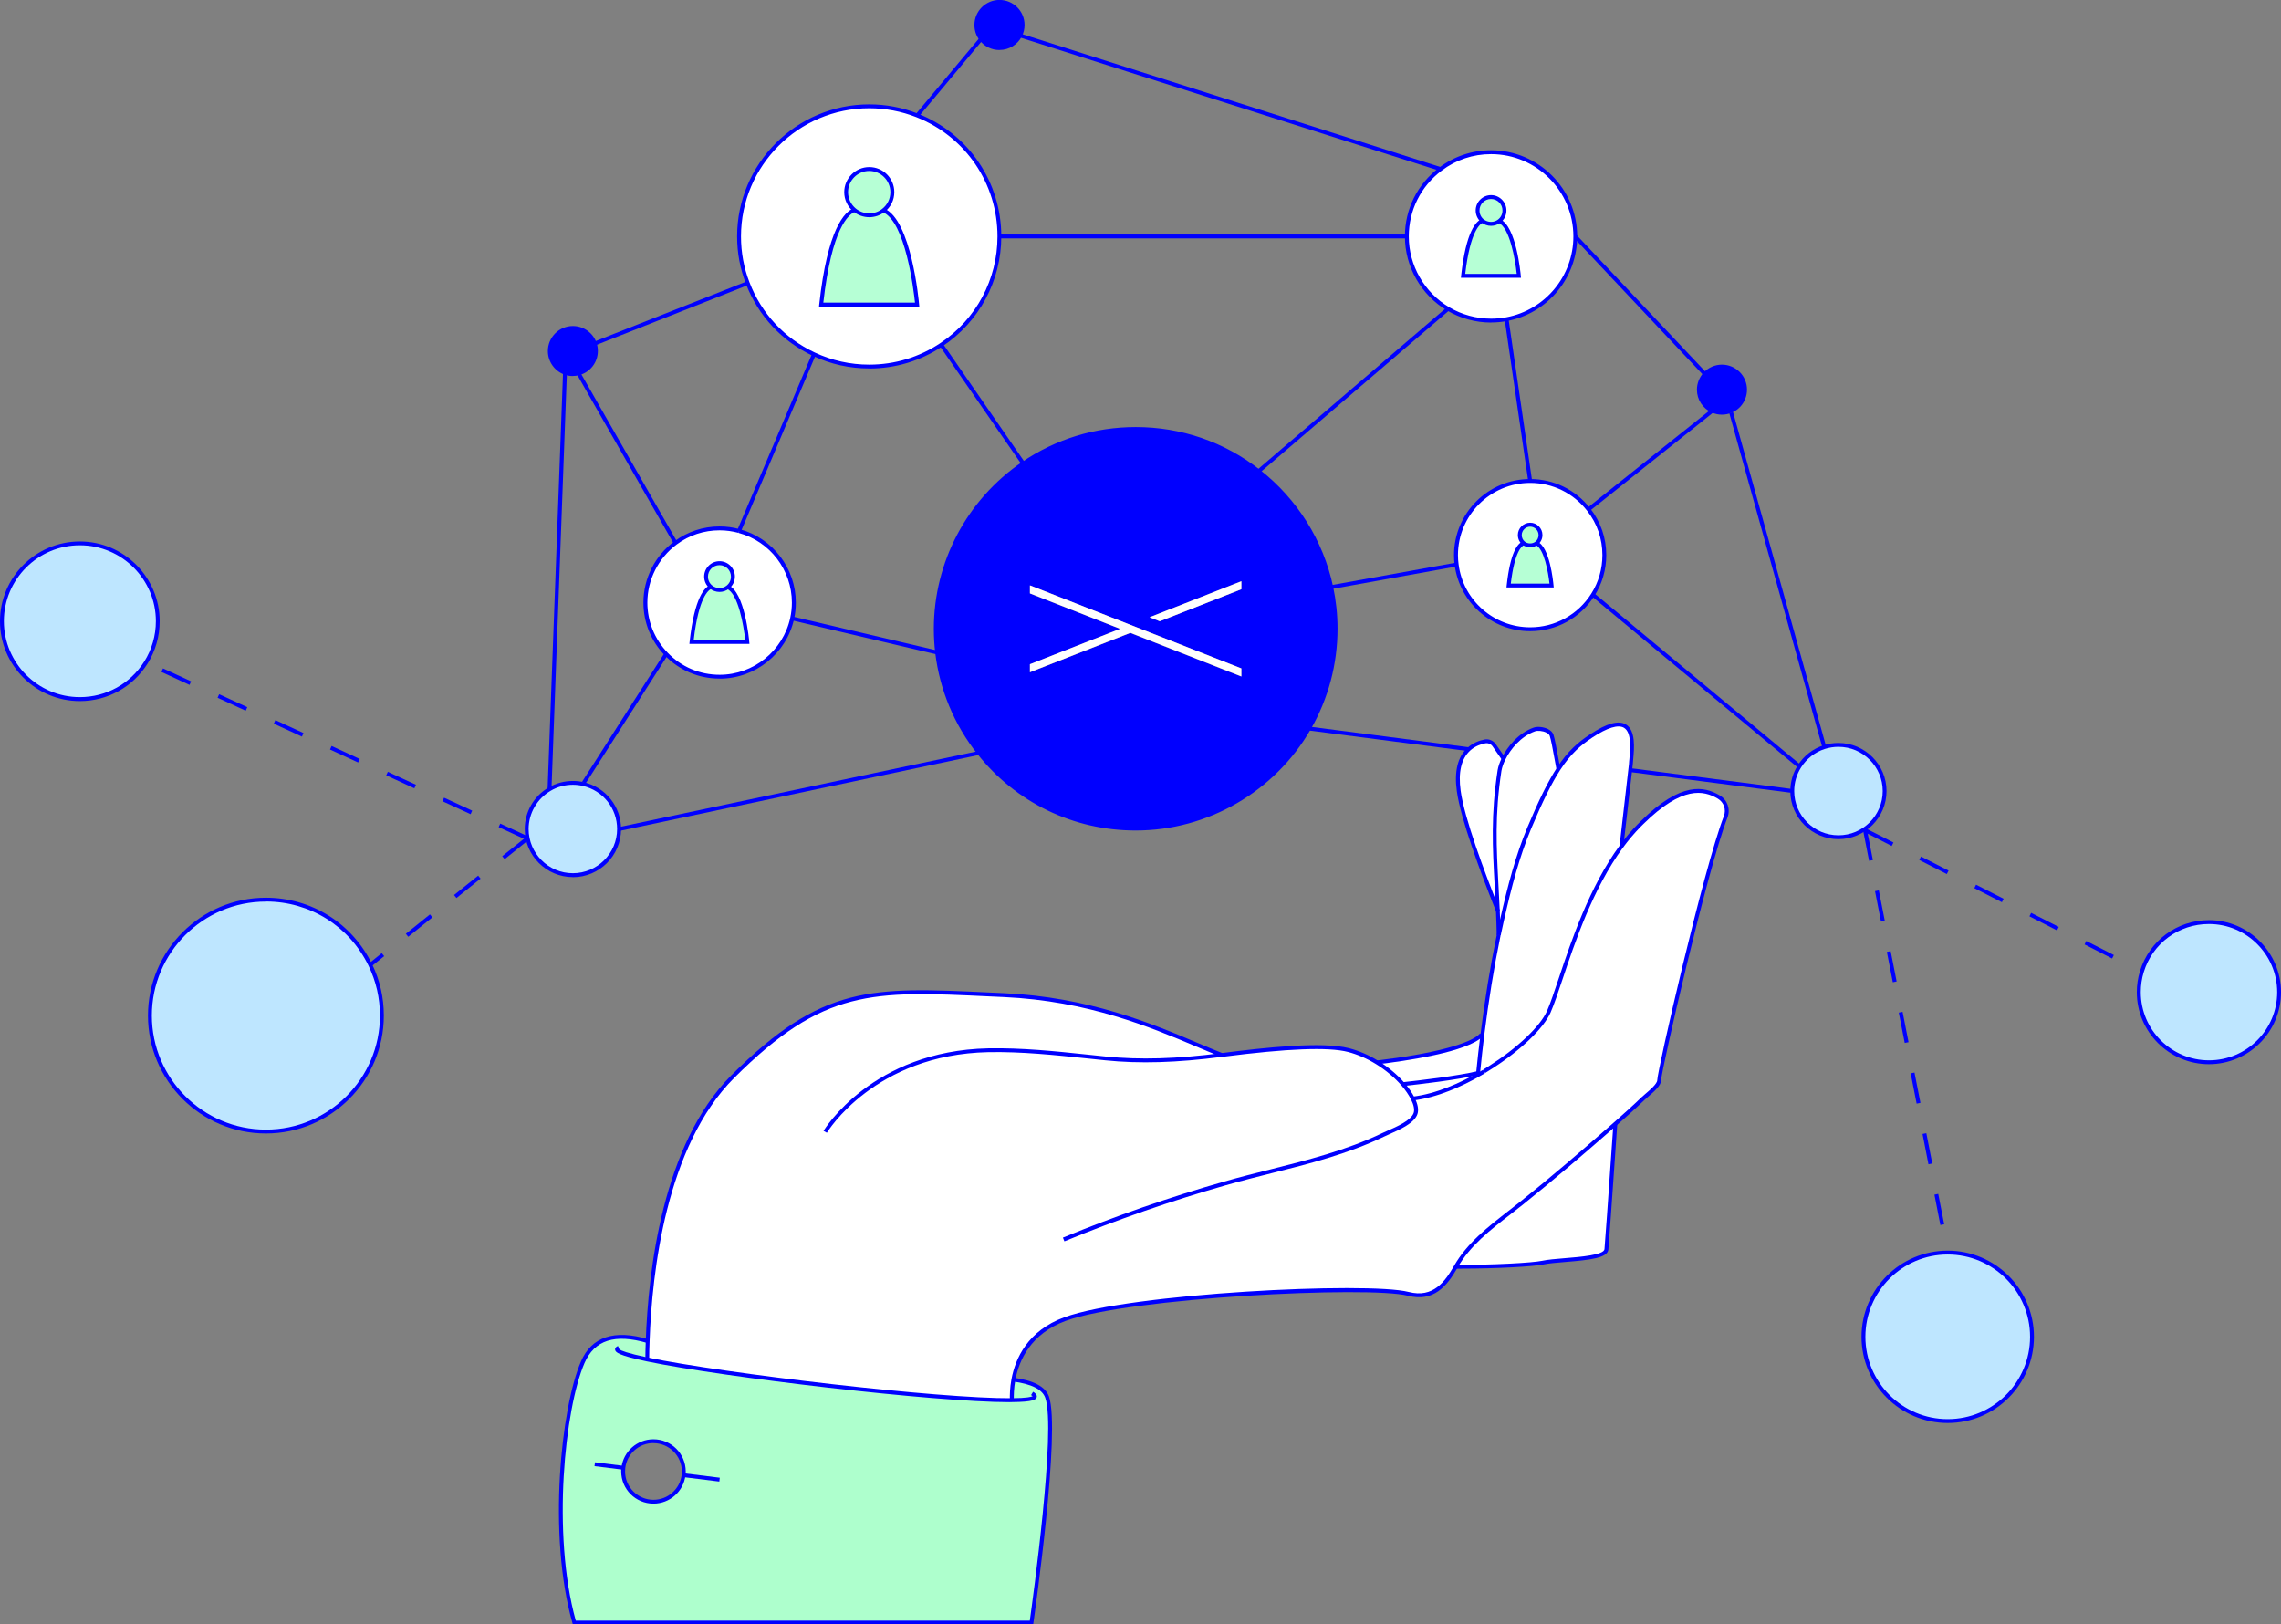 <svg width="271" height="193" viewBox="0 0 271 193" fill="none" xmlns="http://www.w3.org/2000/svg">
<rect x="0" y="0" width="271" height="193" fill="#808080" stroke="none"/>
<g clip-path="url(#clip0_672_725)">
<path d="M262.436 109.555C267.035 109.555 270.77 113.28 270.77 117.886C270.77 122.491 267.035 126.208 262.436 126.208C257.837 126.208 254.102 122.483 254.102 117.886C254.102 117.03 254.234 116.208 254.472 115.435C255.517 112.03 258.685 109.555 262.436 109.555Z" fill="#BEE6FF"/>
<path d="M231.404 168.839C236.934 168.839 241.416 164.358 241.416 158.831C241.416 153.304 236.934 148.823 231.404 148.823C225.875 148.823 221.392 153.304 221.392 158.831C221.392 164.358 225.875 168.839 231.404 168.839Z" fill="#BEE6FF"/>
<path d="M218.422 88.503C221.458 88.503 223.91 90.962 223.91 93.988C223.91 97.014 221.45 99.473 218.422 99.473C215.395 99.473 212.935 97.014 212.935 93.988C212.935 92.91 213.248 91.907 213.782 91.06C214.457 89.991 215.494 89.169 216.719 88.766C217.254 88.593 217.822 88.494 218.414 88.494L218.422 88.503Z" fill="#BEE6FF"/>
<path d="M202.561 44.44C203.063 43.889 203.787 43.552 204.585 43.552C206.099 43.552 207.333 44.778 207.333 46.291C207.333 47.713 206.255 48.881 204.865 49.021C204.774 49.029 204.684 49.037 204.585 49.037C204.19 49.037 203.812 48.955 203.474 48.799C202.512 48.371 201.845 47.409 201.845 46.291C201.845 45.575 202.125 44.926 202.561 44.44Z" fill="#0000FF"/>
<path d="M190.862 134.44C191.208 134.135 191.562 133.831 191.907 133.527C191.356 141.454 190.904 147.968 190.846 148.444C190.698 149.727 185.285 149.588 183.286 150.015C182.076 150.27 177.157 150.533 172.953 150.509C174.779 147.301 177.946 145.213 180.76 142.959C184.199 140.213 187.547 137.343 190.862 134.448V134.44Z" fill="white"/>
<path d="M173.052 67.072C173.002 66.702 172.978 66.332 172.978 65.953C172.978 61.085 176.926 57.146 181.788 57.146C184.61 57.146 187.128 58.478 188.732 60.542C189.9 62.039 190.599 63.914 190.599 65.962C190.599 67.689 190.098 69.309 189.234 70.665C187.671 73.133 184.923 74.769 181.78 74.769C177.297 74.769 173.586 71.414 173.043 67.08L173.052 67.072ZM179.238 69.564H184.347C184.347 69.564 183.96 65.123 182.545 64.547C182.833 64.317 183.023 63.971 183.023 63.577C183.023 62.894 182.471 62.343 181.797 62.343C181.122 62.343 180.563 62.894 180.563 63.577C180.563 63.963 180.735 64.3 181.015 64.531C180.596 64.687 179.682 65.501 179.238 69.564Z" fill="white"/>
<path d="M187.152 28.092C187.152 32.985 183.639 37.056 178.991 37.919C178.391 38.034 177.774 38.092 177.14 38.092C175.281 38.092 173.537 37.582 172.048 36.702C169.103 34.959 167.136 31.76 167.136 28.092C167.136 24.819 168.708 21.916 171.135 20.09C172.805 18.832 174.886 18.092 177.14 18.092C182.669 18.092 187.144 22.574 187.144 28.092H187.152ZM173.833 32.771H180.464C180.464 32.771 179.962 26.998 178.128 26.258C178.506 25.97 178.745 25.51 178.745 25C178.745 24.12 178.029 23.404 177.149 23.404C176.268 23.404 175.553 24.12 175.553 25C175.553 25.493 175.783 25.937 176.137 26.233C175.585 26.431 174.417 27.491 173.833 32.771Z" fill="white"/>
<path d="M184.347 69.564H179.238C179.682 65.501 180.595 64.679 181.015 64.531C181.229 64.704 181.5 64.81 181.797 64.81C182.076 64.81 182.34 64.712 182.553 64.555C183.968 65.131 184.355 69.572 184.355 69.572L184.347 69.564Z" fill="#B6FFD5"/>
<path d="M181.797 62.343C182.471 62.343 183.022 62.894 183.022 63.577C183.022 63.971 182.833 64.317 182.545 64.547C182.34 64.712 182.076 64.802 181.788 64.802C181.492 64.802 181.221 64.695 181.007 64.522C180.727 64.292 180.554 63.955 180.554 63.569C180.554 62.886 181.106 62.335 181.788 62.335L181.797 62.343Z" fill="#AEFFCD"/>
<path d="M180.464 32.771H173.833C174.417 27.5 175.585 26.439 176.137 26.233C176.416 26.455 176.762 26.595 177.148 26.595C177.535 26.595 177.856 26.472 178.127 26.258C179.962 26.998 180.464 32.771 180.464 32.771Z" fill="#B6FFD5"/>
<path d="M178.16 89.481L178.629 90.156C178.382 90.657 178.218 91.142 178.16 91.537C177.173 97.943 177.708 102.335 177.963 108.247C175.906 103.091 173.742 97.137 173.306 93.988C172.936 91.299 173.619 89.826 174.508 89.012C175.149 88.428 175.89 88.19 176.424 88.091C176.844 88.017 177.263 88.198 177.502 88.544L178.16 89.489V89.481Z" fill="white"/>
<path d="M184.972 90.386C185.079 90.929 185.046 90.805 185.153 91.348C184.117 92.943 183.031 95.131 181.681 98.379C180.209 101.915 179.271 105.649 178.424 109.374C178.3 109.942 178.177 110.509 178.053 111.076C178.037 110.09 178.004 109.152 177.963 108.247C177.708 102.335 177.173 97.943 178.16 91.537C178.226 91.142 178.382 90.657 178.629 90.156C179.287 88.799 180.587 87.261 182.298 86.66C182.858 86.463 184.125 86.693 184.347 87.359C184.511 87.853 184.725 89.062 184.972 90.386Z" fill="white"/>
<path d="M177.148 23.413C178.029 23.413 178.745 24.128 178.745 25.008C178.745 25.518 178.506 25.978 178.127 26.266C177.856 26.48 177.519 26.603 177.148 26.603C176.762 26.603 176.408 26.464 176.137 26.241C175.783 25.945 175.552 25.501 175.552 25.008C175.552 24.128 176.268 23.413 177.148 23.413Z" fill="#B6FFD5"/>
<path d="M176.013 122.935H176.112C175.898 124.678 175.733 126.216 175.61 127.482C173.232 128.058 168.708 128.584 166.667 128.806C165.878 127.894 164.816 126.981 163.582 126.224C169.316 125.55 174.705 124.39 176.021 122.935H176.013Z" fill="white"/>
<path d="M176.326 127.293C176.079 127.441 175.84 127.581 175.594 127.713C175.594 127.639 175.602 127.556 175.61 127.482C175.733 126.216 175.898 124.678 176.112 122.943C176.531 119.563 177.148 115.46 178.012 111.257C178.02 111.2 178.037 111.134 178.053 111.068C178.177 110.501 178.292 109.925 178.424 109.366C179.263 105.632 180.209 101.907 181.681 98.371C183.039 95.123 184.116 92.935 185.153 91.34C186.387 89.448 187.564 88.396 189.061 87.4C195.017 83.47 193.816 89.267 193.75 90.756L193.668 91.488L192.623 100.567C187.695 107.261 185.507 116.808 183.993 120.213C183.179 122.055 180.464 124.637 177.14 126.767C176.869 126.94 176.597 127.112 176.326 127.277V127.293Z" fill="white"/>
<path d="M166.667 128.815C168.716 128.593 173.232 128.066 175.61 127.491C175.61 127.565 175.602 127.647 175.594 127.721C173.068 129.144 170.32 130.229 167.836 130.517C167.572 129.982 167.169 129.399 166.667 128.815Z" fill="white"/>
<path d="M167.836 130.517C170.32 130.229 173.068 129.144 175.594 127.721C175.84 127.581 176.079 127.441 176.326 127.302C176.605 127.137 176.877 126.964 177.14 126.792C180.464 124.662 183.179 122.08 183.993 120.237C185.507 116.833 187.687 107.285 192.623 100.591C193.257 99.72 193.948 98.897 194.688 98.149C194.82 98.017 194.951 97.886 195.083 97.754C199.764 93.149 202.405 93.659 204.198 94.72C205.004 95.197 205.35 96.192 205.013 97.072C202.594 103.313 197.115 127.203 197.115 128.371C197.115 129.045 195.675 130.089 195.256 130.484C194.161 131.537 193.034 132.54 191.899 133.543C191.554 133.848 191.2 134.152 190.854 134.456C187.539 137.351 184.191 140.221 180.752 142.968C177.938 145.221 174.771 147.31 172.944 150.517C171.817 152.49 170.312 154.505 167.309 153.732C162.315 152.449 133.949 154.02 126.537 156.726C122.284 158.28 120.852 161.471 120.391 163.913C120.202 164.916 120.186 165.796 120.202 166.372C111.794 166.438 86.365 163.51 76.896 161.536C76.896 160.92 76.913 160.18 76.946 159.341C77.209 151.833 78.78 136.191 87.04 127.935C98.163 116.816 103.864 117.532 119.256 118.247C131.284 118.798 139.404 123.099 145.162 125.361C150.584 124.662 157.174 123.996 160.168 124.777C161.394 125.098 162.538 125.616 163.558 126.241C164.792 126.997 165.853 127.91 166.643 128.823C167.145 129.407 167.548 129.991 167.811 130.525L167.836 130.517Z" fill="white"/>
<path d="M111.342 77.532C111.235 76.611 111.177 75.665 111.177 74.712C111.177 66.554 115.299 59.35 121.576 55.082C125.377 52.491 129.976 50.978 134.928 50.978C140.432 50.978 145.5 52.853 149.531 55.995C153.85 59.366 156.976 64.202 158.161 69.761C158.498 71.356 158.679 73.009 158.679 74.712C158.679 79.021 157.527 83.067 155.52 86.553C151.423 93.667 143.739 98.453 134.937 98.453C127.384 98.453 120.655 94.933 116.311 89.44C113.654 86.085 111.885 82.006 111.35 77.532H111.342ZM147.482 80.369V79.415L122.358 69.555V70.509L133.069 74.72L122.358 78.93V79.884L134.287 75.205L147.482 80.386V80.369ZM147.482 70.008V69.054L136.574 73.338L137.791 73.815L147.482 70.008Z" fill="#0000FF"/>
<path d="M147.483 69.054V70.008L137.791 73.815L136.574 73.338L147.483 69.054Z" fill="white"/>
<path d="M122.366 69.547L147.482 79.415V80.369L134.295 75.189L122.366 79.868V78.914L133.077 74.712L122.366 70.501V69.547Z" fill="white"/>
<path d="M121.181 4.219C120.729 5.107 119.799 5.715 118.73 5.715C117.841 5.715 117.051 5.296 116.55 4.638C116.196 4.178 115.982 3.594 115.982 2.969C115.982 1.456 117.208 0.222 118.73 0.222C120.252 0.222 121.477 1.447 121.477 2.969C121.477 3.413 121.371 3.84 121.181 4.21V4.219Z" fill="#0000FF"/>
<path d="M108.973 13.717C114.69 15.987 118.738 21.562 118.738 28.092C118.738 33.462 115.998 38.199 111.836 40.97C109.384 42.598 106.439 43.552 103.28 43.552C100.927 43.552 98.706 43.026 96.715 42.089C93.111 40.403 90.273 37.368 88.842 33.635C88.175 31.916 87.813 30.041 87.813 28.092C87.813 19.556 94.74 12.632 103.28 12.632C105.295 12.632 107.212 13.018 108.981 13.717H108.973ZM97.562 36.192H108.964C108.964 36.192 108.101 26.274 104.941 25C105.591 24.498 106.003 23.717 106.003 22.829C106.003 21.316 104.777 20.082 103.263 20.082C101.749 20.082 100.515 21.316 100.515 22.829C100.515 23.684 100.902 24.449 101.519 24.95C100.573 25.296 98.558 27.122 97.554 36.192H97.562Z" fill="white"/>
<path d="M108.973 36.192H97.57C98.566 27.122 100.59 25.304 101.536 24.95C102.005 25.337 102.613 25.567 103.272 25.567C103.93 25.567 104.489 25.353 104.95 24.992C108.101 26.266 108.973 36.184 108.973 36.184V36.192Z" fill="#B6FFD5"/>
<path d="M106.011 22.829C106.011 23.709 105.6 24.498 104.95 25C104.489 25.362 103.905 25.576 103.272 25.576C102.638 25.576 102.005 25.345 101.536 24.959C100.919 24.457 100.532 23.692 100.532 22.837C100.532 21.324 101.758 20.09 103.28 20.09C104.802 20.09 106.019 21.324 106.019 22.837L106.011 22.829Z" fill="#B6FFD5"/>
<path d="M94.296 71.587C94.296 72.236 94.222 72.861 94.09 73.47C93.227 77.425 89.697 80.394 85.485 80.394C82.992 80.394 80.746 79.366 79.142 77.705C77.612 76.118 76.674 73.963 76.674 71.587C76.674 68.684 78.081 66.101 80.253 64.498C81.717 63.42 83.527 62.779 85.485 62.779C86.291 62.779 87.065 62.886 87.805 63.092C91.548 64.111 94.296 67.532 94.296 71.595V71.587ZM82.161 76.274H88.792C88.792 76.274 88.29 70.501 86.456 69.761C86.834 69.473 87.073 69.013 87.073 68.503C87.073 67.623 86.357 66.907 85.477 66.907C84.597 66.907 83.881 67.623 83.881 68.503C83.881 68.996 84.111 69.44 84.465 69.736C83.914 69.942 82.746 70.994 82.161 76.274Z" fill="white"/>
<path d="M88.8 76.274H82.17C82.754 71.003 83.922 69.942 84.473 69.736C84.753 69.958 85.098 70.098 85.485 70.098C85.872 70.098 86.193 69.975 86.464 69.761C88.299 70.501 88.8 76.274 88.8 76.274Z" fill="#B6FFD5"/>
<path d="M85.485 66.907C86.365 66.907 87.081 67.623 87.081 68.503C87.081 69.013 86.843 69.473 86.464 69.761C86.193 69.975 85.855 70.098 85.485 70.098C85.099 70.098 84.745 69.958 84.473 69.736C84.12 69.44 83.889 68.996 83.889 68.503C83.889 67.623 84.605 66.907 85.485 66.907Z" fill="#B6FFD5"/>
<path d="M76.905 161.528C86.374 163.51 111.803 166.43 120.211 166.364C120.194 165.78 120.211 164.9 120.4 163.905C122.391 164.168 123.979 164.768 124.406 165.977C125.83 169.974 122.555 192.77 122.555 192.77H68.234C65.239 182.227 66.95 167.112 69.229 161.841C70.833 158.124 74.428 158.584 76.954 159.333C76.921 160.171 76.905 160.912 76.905 161.528ZM81.199 175.262C81.215 175.114 81.224 174.974 81.224 174.818C81.224 172.828 79.611 171.216 77.62 171.216C75.786 171.216 74.264 172.589 74.05 174.374C74.033 174.522 74.025 174.67 74.025 174.818C74.025 176.808 75.638 178.42 77.629 178.42C79.463 178.42 80.985 177.038 81.207 175.262H81.199Z" fill="#AEFFCD"/>
<path d="M69.32 93.157C71.746 93.725 73.548 95.895 73.548 98.494C73.548 101.529 71.088 103.979 68.061 103.979C65.033 103.979 62.574 101.52 62.574 98.494C62.574 96.479 63.668 94.711 65.288 93.766C66.103 93.289 67.049 93.009 68.061 93.009C68.497 93.009 68.916 93.058 69.32 93.157Z" fill="#BEE6FF"/>
<path d="M70.66 40.814C70.759 41.093 70.808 41.389 70.808 41.702C70.808 42.977 69.945 44.037 68.768 44.35C68.546 44.407 68.308 44.44 68.069 44.44C67.74 44.44 67.427 44.383 67.131 44.276C66.078 43.889 65.329 42.886 65.329 41.694C65.329 40.181 66.555 38.947 68.069 38.947C69.27 38.947 70.298 39.72 70.669 40.797L70.66 40.814Z" fill="#0000FF"/>
<path d="M43.989 114.645C44.878 116.463 45.371 118.511 45.371 120.673C45.371 128.28 39.201 134.448 31.591 134.448C23.981 134.448 17.811 128.28 17.811 120.673C17.811 113.067 23.981 106.899 31.591 106.899C37.037 106.899 41.751 110.057 43.989 114.645Z" fill="#BEE6FF"/>
<path d="M17.326 78.733C15.689 81.34 12.793 83.067 9.486 83.067C4.377 83.067 0.23 78.922 0.23 73.815C0.23 68.708 4.377 64.564 9.486 64.564C14.595 64.564 18.741 68.708 18.741 73.815C18.741 75.624 18.223 77.31 17.326 78.733Z" fill="#BEE6FF"/>
<path d="M77.135 161.528H76.674C76.674 160.87 76.691 160.13 76.723 159.324C77.011 151.043 78.714 135.928 86.884 127.762C97.669 116.981 103.51 117.26 117.619 117.927L119.273 118.001C129.383 118.469 136.82 121.603 142.25 123.897C143.311 124.341 144.315 124.769 145.245 125.13L145.08 125.558C144.142 125.188 143.139 124.769 142.069 124.316C136.672 122.038 129.276 118.922 119.248 118.461L117.594 118.387C103.625 117.721 97.842 117.45 87.204 128.091C79.142 136.15 77.464 151.134 77.176 159.341C77.143 160.138 77.127 160.87 77.127 161.528H77.135Z" fill="#0000FF"/>
<path d="M163.607 126.454L163.558 126.002C170.131 125.229 174.73 124.029 175.849 122.787L176.194 123.091C174.475 124.999 166.824 126.084 163.615 126.454H163.607Z" fill="#0000FF"/>
<path d="M126.455 147.474L126.282 147.046C132.501 144.481 138.935 142.244 145.409 140.393C147.244 139.867 149.103 139.398 150.913 138.946C155.356 137.828 159.946 136.676 164.216 134.629C164.389 134.546 164.603 134.448 164.849 134.341C165.902 133.88 167.671 133.116 167.959 132.211C168.082 131.833 167.967 131.265 167.638 130.616C167.375 130.097 166.988 129.522 166.503 128.963C165.672 128.009 164.619 127.129 163.467 126.422C162.398 125.764 161.279 125.278 160.144 124.982C157.824 124.382 152.945 124.571 145.22 125.566H145.187C139.815 126.265 135.397 126.397 131.309 125.977C130.601 125.903 129.894 125.829 129.186 125.755C125.336 125.352 121.362 124.933 117.43 125.007C103.897 125.287 98.294 134.489 98.237 134.588L97.842 134.357C97.899 134.259 103.625 124.834 117.422 124.555C121.379 124.481 125.369 124.892 129.235 125.303C129.943 125.377 130.65 125.451 131.358 125.525C135.414 125.936 139.799 125.813 145.163 125.114H145.195C150.132 124.473 157.091 123.716 160.267 124.538C161.452 124.843 162.612 125.344 163.714 126.027C164.907 126.759 165.993 127.663 166.857 128.658C167.367 129.25 167.786 129.859 168.058 130.41C168.453 131.183 168.568 131.857 168.403 132.359C168.05 133.453 166.24 134.242 165.039 134.768C164.8 134.875 164.586 134.966 164.422 135.048C160.119 137.112 155.495 138.28 151.036 139.398C149.235 139.851 147.376 140.319 145.549 140.846C139.091 142.696 132.674 144.925 126.471 147.482L126.455 147.474Z" fill="#0000FF"/>
<path d="M119.98 166.372C119.964 165.788 119.98 164.883 120.169 163.864C120.63 161.388 122.102 158.099 126.463 156.503C134.221 153.666 162.472 152.244 167.375 153.502C170.271 154.242 171.669 152.285 172.755 150.393C174.302 147.688 176.786 145.763 179.188 143.897C179.674 143.527 180.151 143.148 180.62 142.77C184.38 139.768 187.991 136.643 190.714 134.259L191.759 133.346C192.845 132.392 193.997 131.364 195.107 130.295C195.198 130.204 195.338 130.089 195.494 129.958C195.988 129.538 196.893 128.765 196.893 128.346C196.893 127.26 202.38 103.231 204.807 96.965C205.111 96.183 204.807 95.32 204.091 94.892C202.405 93.897 199.879 93.338 195.255 97.894C195.124 98.025 194.992 98.149 194.861 98.288C194.153 99.012 193.47 99.826 192.82 100.706C189.25 105.55 187.086 112.038 185.647 116.331C185.104 117.968 184.626 119.374 184.215 120.311C183.384 122.186 180.653 124.801 177.272 126.964C177 127.137 176.729 127.31 176.449 127.482L176.21 127.088C176.49 126.923 176.753 126.75 177.025 126.578C180.34 124.456 182.997 121.923 183.795 120.122C184.199 119.209 184.668 117.803 185.211 116.183C186.65 111.866 188.839 105.336 192.45 100.435C193.108 99.53 193.808 98.7 194.532 97.968C194.663 97.828 194.795 97.696 194.926 97.573C199.772 92.795 202.495 93.428 204.321 94.506C205.235 95.04 205.613 96.15 205.235 97.137C202.816 103.379 197.353 127.269 197.353 128.354C197.353 128.938 196.613 129.62 195.79 130.319C195.642 130.451 195.51 130.558 195.428 130.64C194.309 131.718 193.149 132.745 192.063 133.708L191.019 134.62C188.287 137.005 184.668 140.13 180.908 143.14C180.439 143.518 179.954 143.888 179.468 144.267C177.099 146.101 174.655 147.992 173.158 150.624C171.908 152.811 170.32 154.735 167.268 153.946C162.644 152.754 134.196 154.168 126.627 156.931C122.473 158.452 121.074 161.586 120.63 163.946C120.449 164.933 120.432 165.804 120.449 166.355L119.988 166.372H119.98Z" fill="#0000FF"/>
<path d="M167.86 130.747L167.811 130.295C170.674 129.966 173.561 128.601 175.478 127.523C175.717 127.392 175.947 127.252 176.186 127.112L176.326 127.301L176.441 127.499C176.177 127.655 175.947 127.787 175.7 127.926C173.751 129.028 170.797 130.41 167.86 130.755V130.747Z" fill="#0000FF"/>
<path d="M173.603 150.739C173.38 150.739 173.167 150.739 172.953 150.739V150.278C177.255 150.311 182.101 150.04 183.244 149.793C183.886 149.653 184.865 149.579 185.902 149.489C187.753 149.341 190.55 149.111 190.624 148.42C190.673 148.009 191.027 142.992 191.685 133.51L192.146 133.543C191.488 143.033 191.134 148.05 191.085 148.469C190.969 149.464 188.979 149.694 185.943 149.941C184.923 150.023 183.96 150.106 183.351 150.237C182.224 150.476 177.831 150.731 173.619 150.731L173.603 150.739Z" fill="#0000FF"/>
<path d="M178.284 111.126L177.831 111.035C177.954 110.468 178.07 109.9 178.201 109.333C179.147 105.147 180.061 101.669 181.467 98.297C182.833 95.032 183.911 92.853 184.964 91.233C186.272 89.218 187.506 88.174 188.945 87.228C190.92 85.928 192.302 85.55 193.174 86.076C194.359 86.792 194.153 88.93 194.038 90.205C194.013 90.435 193.997 90.632 193.989 90.789L193.906 91.537L192.861 100.616L192.409 100.567L193.536 90.756C193.536 90.616 193.561 90.402 193.585 90.164C193.692 89.07 193.882 87.039 192.944 86.471C192.253 86.06 190.961 86.455 189.201 87.614C187.81 88.535 186.626 89.539 185.359 91.488C184.322 93.083 183.261 95.238 181.903 98.478C180.513 101.817 179.6 105.279 178.662 109.44C178.539 110.007 178.415 110.575 178.292 111.142L178.284 111.126Z" fill="#0000FF"/>
<path d="M175.824 127.737L175.363 127.696L175.379 127.466C175.528 125.936 175.7 124.407 175.89 122.918C176.408 118.757 177.05 114.826 177.798 111.216C177.815 111.134 177.823 111.076 177.839 111.019L178.284 111.134C178.275 111.183 178.259 111.233 178.251 111.282C177.502 114.9 176.869 118.823 176.342 122.976C176.161 124.464 175.988 125.986 175.84 127.507L175.824 127.729V127.737Z" fill="#0000FF"/>
<path d="M166.692 129.045L166.643 128.584C168.527 128.379 173.158 127.844 175.56 127.26L175.667 127.704C173.249 128.297 168.584 128.831 166.692 129.037V129.045Z" fill="#0000FF"/>
<path d="M178.053 111.093H177.823C177.806 110.205 177.774 109.3 177.732 108.256C177.683 107.195 177.634 106.183 177.576 105.205C177.329 100.69 177.115 96.784 177.93 91.504C178.004 91.068 178.177 90.558 178.423 90.057C179.073 88.733 180.406 87.08 182.216 86.447C182.66 86.29 183.384 86.364 183.903 86.619C184.24 86.784 184.47 87.014 184.561 87.294C184.717 87.771 184.914 88.848 185.145 90.09L185.194 90.353C185.244 90.6 185.26 90.706 185.276 90.805C185.301 90.92 185.318 91.019 185.375 91.315L184.923 91.405C184.865 91.109 184.849 91.011 184.824 90.887C184.808 90.789 184.791 90.682 184.742 90.443L184.692 90.172C184.478 88.996 184.273 87.886 184.125 87.442C184.059 87.244 183.861 87.113 183.705 87.039C183.269 86.825 182.66 86.784 182.372 86.891C180.694 87.483 179.444 89.02 178.835 90.27C178.604 90.731 178.448 91.2 178.382 91.586C177.576 96.817 177.79 100.698 178.029 105.188C178.086 106.175 178.136 107.187 178.185 108.247C178.234 109.3 178.259 110.205 178.275 111.084L178.045 111.101L178.053 111.093Z" fill="#0000FF"/>
<path d="M177.782 108.395L177.765 108.346C175.873 103.609 173.537 97.302 173.084 94.012C172.755 91.652 173.183 89.909 174.359 88.84C175.05 88.215 175.848 87.96 176.391 87.861C176.893 87.771 177.403 87.984 177.699 88.404L178.827 90.024L178.448 90.287L177.321 88.667C177.132 88.396 176.794 88.256 176.474 88.313C175.988 88.404 175.273 88.626 174.664 89.177C173.611 90.147 173.232 91.751 173.537 93.955C173.981 97.195 176.309 103.47 178.185 108.157L178.201 108.19L177.79 108.395H177.782Z" fill="#0000FF"/>
<path d="M119.931 166.594C111.07 166.594 85.839 163.625 76.863 161.75C73.433 161.027 73.112 160.665 73.079 160.352C73.062 160.229 73.112 160.048 73.416 159.916L73.597 160.328C73.795 160.467 74.494 160.772 76.954 161.29C86.011 163.181 111.638 166.199 120.21 166.125C122.02 166.117 122.539 165.961 122.687 165.887C122.654 165.854 122.596 165.813 122.498 165.755L122.736 165.36C122.868 165.434 123.263 165.673 123.172 166.002C123.098 166.273 122.802 166.569 120.219 166.586C120.128 166.586 120.029 166.586 119.939 166.586L119.931 166.594Z" fill="#0000FF"/>
<path d="M122.752 193H68.061L68.011 192.836C65.049 182.4 66.654 167.219 69.023 161.759C70.29 158.814 72.988 157.926 77.028 159.119L76.896 159.563C73.062 158.436 70.627 159.209 69.443 161.948C67.114 167.318 65.535 182.219 68.406 192.556H122.349C122.662 190.311 125.508 169.768 124.184 166.068C123.83 165.073 122.547 164.431 120.367 164.143L120.424 163.691C122.785 164.004 124.2 164.744 124.62 165.911C126.043 169.908 122.909 191.882 122.777 192.819L122.752 193.016V193Z" fill="#0000FF"/>
<path d="M81.23 175.041L81.173 175.498L85.46 176.029L85.516 175.572L81.23 175.041Z" fill="#0000FF"/>
<path d="M70.69 173.739L70.633 174.196L74.03 174.619L74.087 174.162L70.69 173.739Z" fill="#0000FF"/>
<path d="M77.629 178.65C75.514 178.65 73.803 176.931 73.803 174.826C73.803 174.669 73.811 174.513 73.836 174.357C74.066 172.441 75.703 171.002 77.637 171.002C79.751 171.002 81.47 172.72 81.47 174.826C81.47 174.99 81.462 175.146 81.438 175.294C81.207 177.211 79.57 178.65 77.637 178.65H77.629ZM77.629 171.454C75.925 171.454 74.494 172.72 74.288 174.406C74.272 174.546 74.264 174.686 74.264 174.826C74.264 176.684 75.777 178.197 77.637 178.197C79.34 178.197 80.779 176.923 80.985 175.245C81.001 175.114 81.01 174.974 81.01 174.834C81.01 172.975 79.496 171.462 77.637 171.462L77.629 171.454Z" fill="#0000FF"/>
<path d="M103.271 43.774C100.943 43.774 98.697 43.273 96.608 42.294C92.914 40.567 90.076 37.516 88.62 33.717C87.928 31.924 87.575 30.033 87.575 28.092C87.575 19.441 94.617 12.401 103.271 12.401C105.262 12.401 107.212 12.771 109.055 13.503C115.077 15.888 118.96 21.62 118.96 28.092C118.96 33.355 116.344 38.24 111.951 41.159C109.376 42.878 106.373 43.782 103.263 43.782L103.271 43.774ZM103.271 12.862C94.872 12.862 88.035 19.695 88.035 28.092C88.035 29.983 88.373 31.817 89.047 33.552C90.462 37.245 93.218 40.205 96.805 41.883C98.837 42.837 101.017 43.322 103.271 43.322C106.291 43.322 109.203 42.442 111.704 40.773C115.965 37.944 118.508 33.199 118.508 28.092C118.508 21.809 114.731 16.25 108.89 13.931C107.097 13.223 105.213 12.862 103.271 12.862Z" fill="#0000FF"/>
<path d="M134.928 98.675C127.549 98.675 120.696 95.361 116.122 89.58C113.366 86.109 111.638 81.948 111.112 77.557C111.005 76.628 110.947 75.674 110.947 74.712C110.947 66.776 114.871 59.366 121.444 54.884C125.426 52.17 130.091 50.74 134.928 50.74C140.325 50.74 145.426 52.491 149.671 55.805C154.121 59.284 157.215 64.218 158.383 69.703C158.728 71.332 158.909 73.009 158.909 74.703C158.909 78.906 157.807 83.042 155.717 86.66C151.448 94.07 143.484 98.675 134.936 98.675H134.928ZM134.928 51.2C130.19 51.2 125.615 52.606 121.708 55.263C115.258 59.654 111.408 66.924 111.408 74.703C111.408 75.649 111.465 76.586 111.572 77.499C112.082 81.808 113.777 85.879 116.484 89.292C120.967 94.966 127.697 98.215 134.928 98.215C143.311 98.215 151.119 93.7 155.314 86.43C157.363 82.886 158.449 78.832 158.449 74.703C158.449 73.042 158.276 71.397 157.939 69.802C156.795 64.415 153.759 59.58 149.399 56.167C145.236 52.919 140.235 51.2 134.945 51.2H134.928Z" fill="#0000FF"/>
<path d="M177.148 38.322C175.314 38.322 173.512 37.829 171.941 36.899C168.839 35.065 166.914 31.686 166.914 28.092C166.914 24.843 168.403 21.858 171.003 19.901C172.788 18.561 174.911 17.853 177.148 17.853C182.792 17.853 187.382 22.442 187.382 28.084C187.382 33.01 183.87 37.236 179.04 38.141C178.423 38.256 177.79 38.314 177.148 38.314V38.322ZM177.148 18.314C175.009 18.314 172.985 18.988 171.283 20.271C168.798 22.138 167.375 24.991 167.375 28.092C167.375 31.529 169.218 34.753 172.179 36.505C173.685 37.393 175.404 37.861 177.156 37.861C177.765 37.861 178.374 37.804 178.958 37.697C183.573 36.834 186.93 32.796 186.93 28.092C186.93 22.705 182.545 18.314 177.156 18.314H177.148Z" fill="#0000FF"/>
<path d="M181.788 74.991C177.247 74.991 173.389 71.595 172.821 67.096C172.772 66.718 172.747 66.34 172.747 65.953C172.747 60.97 176.803 56.916 181.788 56.916C184.594 56.916 187.193 58.182 188.921 60.394C190.171 61.998 190.838 63.914 190.838 65.953C190.838 67.672 190.352 69.341 189.439 70.781C187.769 73.42 184.915 74.991 181.797 74.991H181.788ZM181.797 57.376C177.066 57.376 173.216 61.225 173.216 65.953C173.216 66.323 173.241 66.677 173.29 67.039C173.825 71.315 177.486 74.531 181.797 74.531C184.758 74.531 187.473 73.034 189.053 70.534C189.925 69.169 190.377 67.582 190.377 65.953C190.377 64.021 189.752 62.195 188.559 60.682C186.922 58.585 184.454 57.376 181.797 57.376Z" fill="#0000FF"/>
<path d="M85.485 80.624C83.009 80.624 80.697 79.646 78.978 77.861C77.34 76.167 76.444 73.938 76.444 71.587C76.444 68.733 77.817 66.011 80.121 64.317C81.684 63.166 83.535 62.549 85.493 62.549C86.299 62.549 87.106 62.656 87.871 62.869L87.747 63.313C87.015 63.116 86.258 63.009 85.493 63.009C83.642 63.009 81.882 63.585 80.401 64.687C78.221 66.299 76.912 68.881 76.912 71.595C76.912 73.823 77.768 75.945 79.323 77.549C80.952 79.243 83.148 80.172 85.501 80.172C89.508 80.172 93.029 77.335 93.885 73.428C94.016 72.828 94.082 72.212 94.082 71.595C94.082 67.73 91.482 64.325 87.764 63.322L87.887 62.878C91.811 63.938 94.551 67.524 94.551 71.595C94.551 72.244 94.485 72.894 94.345 73.527C93.448 77.647 89.73 80.632 85.51 80.632L85.485 80.624Z" fill="#0000FF"/>
<path d="M68.061 104.21C64.91 104.21 62.343 101.644 62.343 98.494C62.343 96.471 63.429 94.58 65.173 93.568C66.037 93.058 67.04 92.787 68.061 92.787C68.513 92.787 68.957 92.836 69.377 92.943C71.968 93.552 73.787 95.838 73.787 98.502C73.787 101.652 71.22 104.218 68.069 104.218L68.061 104.21ZM68.061 93.239C67.123 93.239 66.201 93.486 65.412 93.963C63.807 94.9 62.804 96.636 62.804 98.494C62.804 101.397 65.165 103.749 68.061 103.749C70.957 103.749 73.318 101.389 73.318 98.494C73.318 96.043 71.648 93.938 69.262 93.379C68.875 93.289 68.472 93.239 68.052 93.239H68.061Z" fill="#0000FF"/>
<path d="M31.591 134.67C23.866 134.67 17.581 128.387 17.581 120.665C17.581 112.943 23.866 106.66 31.591 106.66C36.996 106.66 41.825 109.678 44.195 114.538C45.133 116.454 45.601 118.51 45.601 120.665C45.601 128.387 39.316 134.67 31.591 134.67ZM31.591 107.121C24.121 107.121 18.041 113.198 18.041 120.665C18.041 128.132 24.121 134.209 31.591 134.209C39.061 134.209 45.141 128.132 45.141 120.665C45.141 118.584 44.68 116.586 43.783 114.736C41.496 110.032 36.823 107.112 31.599 107.112L31.591 107.121Z" fill="#0000FF"/>
<path d="M9.486 83.297C4.253 83.297 0 79.045 0 73.815C0 68.585 4.253 64.333 9.486 64.333C14.718 64.333 18.971 68.585 18.971 73.815C18.971 75.608 18.469 77.351 17.523 78.856C15.771 81.636 12.768 83.297 9.486 83.297ZM9.486 64.785C4.508 64.785 0.461 68.832 0.461 73.807C0.461 78.782 4.508 82.828 9.486 82.828C12.612 82.828 15.466 81.249 17.137 78.601C18.041 77.17 18.519 75.509 18.519 73.807C18.519 68.832 14.471 64.785 9.494 64.785H9.486Z" fill="#0000FF"/>
<path d="M231.404 169.069C225.761 169.069 221.162 164.48 221.162 158.831C221.162 153.181 225.752 148.592 231.404 148.592C237.056 148.592 241.647 153.181 241.647 158.831C241.647 164.48 237.056 169.069 231.404 169.069ZM231.404 149.053C226.007 149.053 221.623 153.436 221.623 158.831C221.623 164.225 226.007 168.609 231.404 168.609C236.801 168.609 241.186 164.225 241.186 158.831C241.186 153.436 236.801 149.053 231.404 149.053Z" fill="#0000FF"/>
<path d="M262.436 126.438C257.714 126.438 253.872 122.598 253.872 117.885C253.872 117.03 253.995 116.183 254.25 115.369C255.361 111.759 258.651 109.325 262.436 109.325C267.158 109.325 271 113.165 271 117.885C271 122.606 267.158 126.438 262.436 126.438ZM262.436 109.785C258.849 109.785 255.739 112.08 254.694 115.501C254.456 116.274 254.341 117.071 254.341 117.885C254.341 122.351 257.977 125.978 262.444 125.978C266.911 125.978 270.547 122.343 270.547 117.885C270.547 113.428 266.911 109.785 262.444 109.785H262.436Z" fill="#0000FF"/>
<path d="M218.422 99.703C215.271 99.703 212.705 97.137 212.705 93.988C212.705 92.902 213.009 91.85 213.585 90.937C214.292 89.81 215.378 88.963 216.645 88.552C217.213 88.363 217.805 88.272 218.414 88.272C221.565 88.272 224.132 90.838 224.132 93.988C224.132 97.137 221.565 99.703 218.414 99.703H218.422ZM218.422 88.733C217.863 88.733 217.32 88.823 216.793 88.988C215.625 89.366 214.63 90.147 213.98 91.183C213.445 92.022 213.165 92.993 213.165 93.988C213.165 96.891 215.526 99.243 218.422 99.243C221.318 99.243 223.679 96.882 223.679 93.988C223.679 91.093 221.318 88.733 218.422 88.733Z" fill="#0000FF"/>
<path d="M204.585 49.268C204.165 49.268 203.754 49.185 203.375 49.013C202.298 48.536 201.607 47.475 201.607 46.299C201.607 45.559 201.886 44.852 202.38 44.292C202.948 43.675 203.746 43.322 204.577 43.322C206.214 43.322 207.555 44.654 207.555 46.291C207.555 47.828 206.403 49.095 204.881 49.251C204.782 49.259 204.684 49.268 204.577 49.268H204.585ZM202.726 44.597C202.306 45.065 202.067 45.666 202.067 46.291C202.067 47.286 202.652 48.19 203.565 48.585C203.96 48.766 204.412 48.832 204.84 48.791C206.131 48.659 207.102 47.59 207.102 46.291C207.102 44.909 205.975 43.782 204.585 43.782C203.886 43.782 203.203 44.078 202.726 44.597Z" fill="#0000FF"/>
<path d="M68.061 44.679C67.715 44.679 67.378 44.621 67.049 44.506C65.88 44.078 65.091 42.952 65.091 41.71C65.091 40.074 66.423 38.733 68.061 38.733C69.327 38.733 70.463 39.539 70.874 40.74C70.981 41.052 71.03 41.373 71.03 41.702C71.03 43.051 70.117 44.227 68.817 44.572C68.57 44.638 68.316 44.671 68.061 44.671V44.679ZM68.061 39.194C66.678 39.194 65.551 40.32 65.551 41.71C65.551 42.763 66.218 43.708 67.205 44.07C67.69 44.243 68.217 44.259 68.71 44.136C69.813 43.84 70.578 42.845 70.578 41.71C70.578 41.431 70.528 41.159 70.446 40.896C70.101 39.885 69.138 39.202 68.069 39.202L68.061 39.194Z" fill="#0000FF"/>
<path d="M118.738 5.946C117.808 5.946 116.945 5.518 116.377 4.778C115.974 4.252 115.768 3.627 115.768 2.969C115.768 1.332 117.101 -0.008 118.746 -0.008C120.392 -0.008 121.724 1.324 121.724 2.969C121.724 3.446 121.617 3.898 121.403 4.317C120.885 5.321 119.873 5.937 118.754 5.937L118.738 5.946ZM116.739 4.498C117.224 5.123 117.948 5.485 118.738 5.485C119.684 5.485 120.548 4.959 120.984 4.112C121.165 3.758 121.255 3.372 121.255 2.977C121.255 1.587 120.128 0.46 118.738 0.46C117.348 0.46 116.221 1.587 116.221 2.977C116.221 3.528 116.402 4.062 116.739 4.506V4.498Z" fill="#0000FF"/>
<path d="M103.271 25.806C102.589 25.806 101.914 25.567 101.387 25.131C100.696 24.564 100.302 23.725 100.302 22.829C100.302 21.192 101.634 19.852 103.28 19.852C104.925 19.852 106.25 21.184 106.25 22.829C106.25 23.758 105.83 24.613 105.098 25.181C104.579 25.584 103.938 25.806 103.271 25.806ZM101.675 24.778C102.12 25.14 102.687 25.345 103.271 25.345C103.856 25.345 104.374 25.164 104.81 24.819C105.427 24.342 105.781 23.618 105.781 22.829C105.781 21.439 104.654 20.312 103.271 20.312C101.889 20.312 100.754 21.439 100.754 22.829C100.754 23.585 101.091 24.293 101.675 24.778Z" fill="#0000FF"/>
<path d="M109.219 36.422H97.307L97.332 36.167C98.319 27.171 100.334 25.148 101.445 24.737L101.601 25.164C100.795 25.46 98.821 27.105 97.817 35.954H108.709C108.545 34.416 107.574 26.299 104.859 25.197L105.032 24.77C108.273 26.077 109.162 35.748 109.195 36.159L109.219 36.406V36.422Z" fill="#0000FF"/>
<path d="M85.485 70.328C85.066 70.328 84.654 70.18 84.325 69.917C83.906 69.564 83.659 69.054 83.659 68.503C83.659 67.499 84.481 66.677 85.485 66.677C86.489 66.677 87.311 67.499 87.311 68.503C87.311 69.07 87.056 69.596 86.604 69.942C86.291 70.189 85.888 70.328 85.485 70.328ZM84.613 69.564C85.107 69.958 85.831 69.966 86.316 69.588C86.653 69.325 86.843 68.939 86.843 68.511C86.843 67.754 86.234 67.146 85.477 67.146C84.72 67.146 84.111 67.763 84.111 68.511C84.111 68.922 84.292 69.309 84.613 69.564Z" fill="#0000FF"/>
<path d="M89.047 76.504H81.906L81.931 76.249C82.515 70.97 83.716 69.769 84.382 69.522L84.539 69.95C84.185 70.082 83.017 70.896 82.416 76.035H88.537C88.356 74.317 87.69 70.501 86.365 69.966L86.538 69.539C88.48 70.32 88.998 76.002 89.014 76.241L89.039 76.488L89.047 76.504Z" fill="#0000FF"/>
<path d="M177.148 26.834C176.729 26.834 176.317 26.686 175.988 26.422C175.569 26.069 175.322 25.559 175.322 25.008C175.322 24.005 176.145 23.182 177.148 23.182C178.152 23.182 178.975 24.005 178.975 25.008C178.975 25.575 178.72 26.102 178.267 26.447C177.955 26.694 177.551 26.834 177.148 26.834ZM176.276 26.061C176.77 26.455 177.494 26.464 177.979 26.085C178.317 25.83 178.506 25.436 178.506 25.008C178.506 24.251 177.897 23.643 177.14 23.643C176.383 23.643 175.774 24.26 175.774 25.008C175.774 25.419 175.955 25.806 176.268 26.061H176.276Z" fill="#0000FF"/>
<path d="M180.71 33.001H173.57L173.594 32.746C174.178 27.459 175.379 26.266 176.046 26.019L176.202 26.455C175.857 26.579 174.68 27.393 174.08 32.541H180.2C180.019 30.822 179.353 27.006 178.029 26.472L178.201 26.044C180.143 26.825 180.661 32.508 180.678 32.746L180.702 32.993L180.71 33.001Z" fill="#0000FF"/>
<path d="M181.796 65.032C181.459 65.032 181.13 64.917 180.867 64.703C180.529 64.424 180.332 64.013 180.332 63.569C180.332 62.763 180.99 62.105 181.796 62.105C182.603 62.105 183.253 62.763 183.253 63.569C183.253 64.021 183.047 64.44 182.693 64.72C182.438 64.917 182.125 65.024 181.796 65.024V65.032ZM181.155 64.35C181.5 64.629 182.051 64.638 182.405 64.366C182.652 64.177 182.792 63.881 182.792 63.577C182.792 63.026 182.348 62.574 181.796 62.574C181.245 62.574 180.793 63.026 180.793 63.577C180.793 63.881 180.924 64.161 181.155 64.35Z" fill="#0000FF"/>
<path d="M184.602 69.794H178.983L179.008 69.539C179.435 65.641 180.291 64.547 180.933 64.317L181.089 64.753C180.826 64.851 179.954 65.46 179.493 69.341H184.092C183.944 68.001 183.442 65.164 182.455 64.769L182.627 64.342C184.125 64.95 184.528 69.078 184.569 69.547L184.594 69.794H184.602Z" fill="#0000FF"/>
<path d="M88.011 63.182L87.805 63.092H87.575V63.05L87.591 63.001L96.493 41.998L96.912 42.179L88.011 63.182Z" fill="#0000FF"/>
<path d="M112.021 40.832L111.642 41.094L121.387 55.204L121.766 54.942L112.021 40.832Z" fill="#0000FF"/>
<path d="M167.136 27.862H118.729V28.322H167.136V27.862Z" fill="#0000FF"/>
<path d="M171.9 36.507L149.383 55.813L149.683 56.163L172.2 36.857L171.9 36.507Z" fill="#0000FF"/>
<path d="M179.225 37.904L178.769 37.97L181.568 57.192L182.024 57.126L179.225 37.904Z" fill="#0000FF"/>
<path d="M158.292 69.966L158.21 69.514L173.158 66.817L173.241 67.269L173.093 67.294L158.292 69.966Z" fill="#0000FF"/>
<path d="M203.32 48.605L188.589 60.344L188.876 60.704L203.607 48.965L203.32 48.605Z" fill="#0000FF"/>
<path d="M187.315 27.927L186.979 28.242L202.391 44.596L202.726 44.28L187.315 27.927Z" fill="#0000FF"/>
<path d="M171.069 20.304L121.115 4.432L121.181 4.227L121.173 3.988L121.255 3.997L171.209 19.868L171.069 20.304Z" fill="#0000FF"/>
<path d="M109.145 13.865L108.792 13.569L116.377 4.49L116.722 4.794L109.145 13.865Z" fill="#0000FF"/>
<path d="M70.701 41.044H70.66L70.652 40.814L70.57 40.6L88.743 33.421L88.916 33.848L70.701 41.044Z" fill="#0000FF"/>
<path d="M68.988 44.328L68.588 44.557L80.055 64.612L80.455 64.384L68.988 44.328Z" fill="#0000FF"/>
<path d="M78.956 77.572L69.162 92.874L69.55 93.122L79.344 77.82L78.956 77.572Z" fill="#0000FF"/>
<path d="M116.22 89.239L73.498 98.278L73.593 98.728L116.315 89.69L116.22 89.239Z" fill="#0000FF"/>
<path d="M111.367 77.771L111.293 77.754L94.066 73.7L94.173 73.256L111.465 77.318L111.367 77.771Z" fill="#0000FF"/>
<path d="M193.702 91.267L193.643 91.723L212.899 94.206L212.958 93.749L193.702 91.267Z" fill="#0000FF"/>
<path d="M155.546 86.331L155.487 86.788L174.488 89.248L174.547 88.791L155.546 86.331Z" fill="#0000FF"/>
<path d="M205.895 48.959L205.451 49.082L216.511 88.814L216.955 88.691L205.895 48.959Z" fill="#0000FF"/>
<path d="M189.395 70.478L189.101 70.832L213.642 91.234L213.937 90.88L189.395 70.478Z" fill="#0000FF"/>
<path d="M65.519 93.766L65.058 93.749L66.892 44.276H67.353L65.519 93.766Z" fill="#0000FF"/>
<path d="M62.581 99.81L59.241 98.272L59.431 97.853L62.771 99.391L62.581 99.81ZM55.91 96.734L52.569 95.197L52.759 94.777L56.099 96.315L55.91 96.734ZM49.229 93.659L45.889 92.121L46.078 91.701L49.419 93.239L49.229 93.659ZM42.549 90.591L39.209 89.053L39.398 88.634L42.738 90.172L42.549 90.591ZM35.869 87.516L32.529 85.978L32.718 85.558L36.058 87.096L35.869 87.516ZM29.189 84.44L25.849 82.902L26.038 82.483L29.378 84.021L29.189 84.44ZM22.517 81.373L19.177 79.835L19.366 79.415L22.706 80.953L22.517 81.373Z" fill="#0000FF"/>
<path d="M44.129 114.818L43.841 114.464L45.355 113.247L45.642 113.601L44.129 114.818ZM48.505 111.298L48.218 110.945L51.08 108.642L51.368 108.996L48.505 111.298ZM54.231 106.693L53.943 106.34L56.806 104.037L57.094 104.391L54.231 106.693ZM59.957 102.08L59.669 101.726L62.532 99.424L62.82 99.777L59.957 102.08Z" fill="#0000FF"/>
<path d="M230.532 145.55L229.825 141.94L230.277 141.849L230.985 145.459L230.532 145.55ZM229.117 138.338L228.41 134.727L228.862 134.637L229.57 138.239L229.117 138.329V138.338ZM227.71 131.125L227.003 127.524L227.455 127.433L228.163 131.035L227.71 131.125ZM226.295 123.913L225.588 120.311L226.04 120.221L226.748 123.823L226.295 123.913ZM224.88 116.701L224.173 113.099L224.625 113.009L225.333 116.611L224.88 116.701ZM223.474 109.489L222.766 105.879L223.219 105.789L223.926 109.399L223.474 109.489ZM222.059 102.277L221.351 98.667L221.804 98.576L222.511 102.187L222.059 102.277Z" fill="#0000FF"/>
<path d="M254.374 115.64L254.209 115.558L254.415 115.147L254.579 115.229L254.374 115.64ZM250.935 113.881L247.661 112.211L247.866 111.8L251.141 113.469L250.935 113.881ZM244.386 110.542L241.112 108.872L241.318 108.461L244.592 110.131L244.386 110.542ZM237.838 107.195L234.563 105.525L234.769 105.114L238.043 106.784L237.838 107.195ZM231.297 103.848L228.023 102.178L228.229 101.767L231.503 103.437L231.297 103.848ZM224.749 100.509L221.475 98.84L221.68 98.428L224.955 100.098L224.749 100.509Z" fill="#0000FF"/>
</g>
<defs>
<clipPath id="clip0_672_725">
<rect width="271" height="193" fill="white"/>
</clipPath>
</defs>
</svg>
